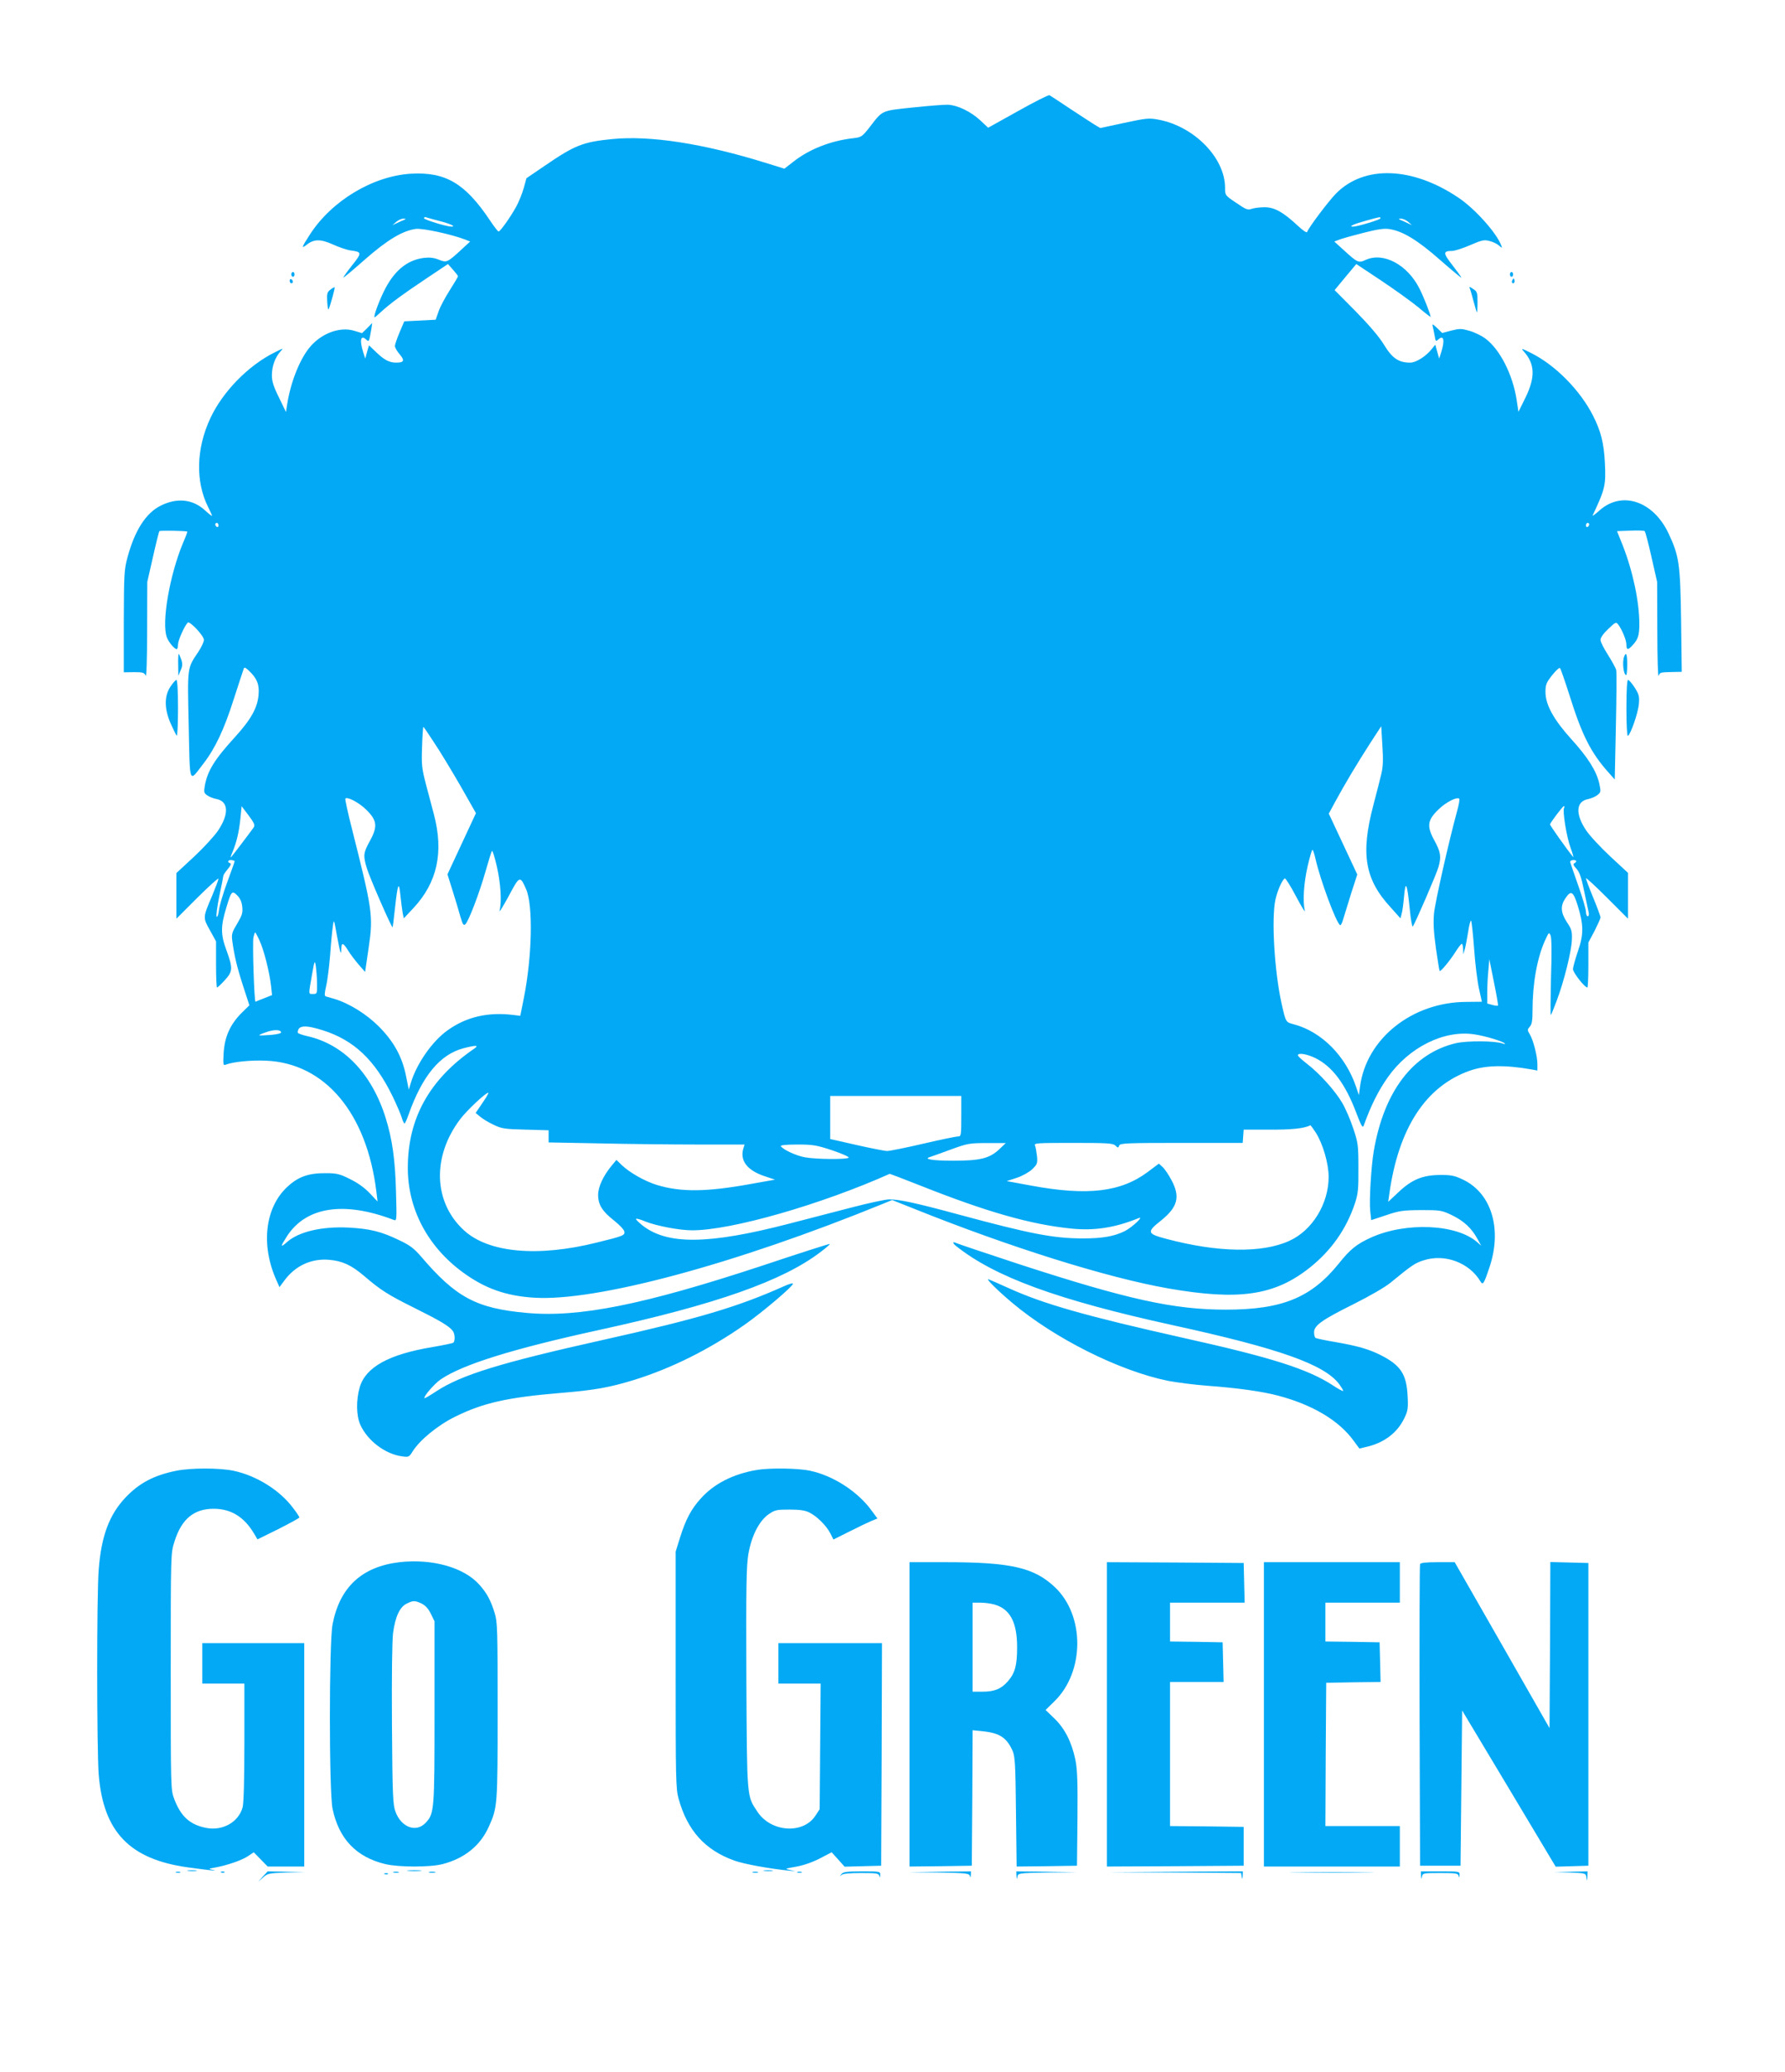<?xml version="1.0" standalone="no"?>
<!DOCTYPE svg PUBLIC "-//W3C//DTD SVG 20010904//EN"
 "http://www.w3.org/TR/2001/REC-SVG-20010904/DTD/svg10.dtd">
<svg version="1.0" xmlns="http://www.w3.org/2000/svg"
 width="1103pt" height="1280pt" viewBox="0 0 1103 1280"
 preserveAspectRatio="xMidYMid meet">
<g transform="translate(0,1280) scale(0.1,-0.1)"
fill="#03a9f4" stroke="none">
<path d="M6291 12114 l-185 -103 -48 45 c-58 54 -140 94 -200 97 -24 1 -122
-7 -218 -17 -196 -21 -184 -15 -265 -120 -49 -62 -52 -64 -105 -70 -139 -16
-272 -69 -369 -146 l-54 -42 -116 36 c-387 120 -713 170 -948 147 -181 -18
-231 -38 -414 -163 l-116 -79 -17 -62 c-10 -34 -31 -87 -48 -117 -37 -66 -97
-150 -107 -150 -5 0 -28 31 -53 68 -153 229 -274 301 -488 289 -235 -14 -489
-166 -624 -374 -53 -82 -56 -92 -21 -65 45 36 86 36 162 2 37 -17 87 -34 109
-37 71 -9 72 -14 9 -93 -31 -39 -55 -73 -53 -75 1 -1 62 49 133 112 139 122
233 178 315 189 43 5 219 -33 305 -66 l30 -12 -54 -50 c-86 -79 -91 -82 -140
-62 -29 12 -57 15 -91 11 -106 -13 -188 -82 -250 -211 -35 -73 -64 -156 -55
-156 2 0 19 14 37 31 55 51 136 111 280 207 l136 91 31 -35 c17 -19 31 -37 31
-41 0 -3 -23 -42 -51 -86 -28 -44 -60 -103 -69 -131 l-18 -51 -97 -5 -97 -5
-29 -68 c-16 -38 -29 -76 -29 -85 1 -10 14 -33 30 -51 32 -38 27 -51 -22 -51
-42 0 -73 16 -122 63 l-46 44 -12 -41 -11 -41 -13 40 c-23 73 -15 108 17 79
20 -18 19 -19 34 66 l5 35 -31 -32 -32 -31 -49 15 c-91 27 -207 -18 -278 -107
-62 -78 -115 -216 -136 -350 l-7 -45 -43 89 c-34 68 -44 101 -44 138 0 55 20
111 53 147 21 22 19 22 -38 -7 -161 -80 -320 -243 -395 -405 -88 -187 -93
-392 -14 -549 13 -26 24 -50 24 -54 0 -4 -20 12 -44 34 -75 69 -173 79 -274
28 -91 -46 -159 -152 -204 -318 -21 -78 -22 -103 -23 -397 l0 -314 63 1 c56 0
64 -3 72 -22 5 -12 9 99 9 279 l1 300 35 154 c19 85 37 157 40 160 5 5 167 2
172 -3 2 -1 -10 -33 -27 -72 -82 -197 -133 -492 -99 -581 11 -30 47 -73 61
-73 4 0 8 13 8 29 0 25 39 113 60 135 12 12 100 -81 100 -107 0 -12 -16 -46
-36 -76 -68 -101 -66 -88 -58 -453 8 -374 0 -353 91 -235 72 93 128 211 187
397 31 96 59 181 62 189 3 11 10 8 30 -10 51 -48 67 -85 62 -148 -6 -82 -46
-154 -146 -264 -127 -139 -171 -210 -187 -304 -6 -37 -4 -43 17 -57 13 -9 39
-19 57 -22 73 -15 77 -92 9 -194 -22 -33 -89 -106 -149 -162 l-109 -101 0
-141 0 -141 130 130 c72 71 130 124 130 117 0 -7 -18 -54 -39 -105 -58 -136
-58 -134 -14 -213 l38 -69 0 -142 c0 -79 3 -143 6 -143 4 0 25 20 48 45 50 55
51 73 10 186 -36 97 -36 147 0 264 30 101 35 106 67 74 18 -18 28 -41 31 -70
4 -38 -1 -53 -31 -104 -32 -53 -36 -65 -31 -105 13 -94 28 -159 66 -277 l40
-123 -50 -49 c-69 -70 -103 -146 -109 -245 -4 -71 -3 -79 12 -73 45 18 158 29
249 25 365 -15 624 -324 683 -811 l7 -59 -48 51 c-31 33 -74 64 -121 87 -64
32 -82 37 -151 37 -104 1 -169 -21 -236 -83 -139 -127 -167 -360 -69 -578 l19
-43 31 42 c67 90 165 136 275 127 82 -7 137 -32 216 -99 104 -89 148 -117 313
-199 157 -78 212 -111 235 -140 15 -18 17 -66 3 -75 -5 -3 -63 -15 -127 -26
-271 -45 -413 -124 -450 -248 -23 -79 -22 -175 4 -233 44 -97 153 -180 256
-194 42 -6 45 -5 66 29 44 71 156 163 264 216 172 85 323 119 647 146 218 18
305 34 459 81 231 72 464 188 681 340 109 76 300 238 300 254 0 6 -26 -2 -57
-16 -286 -128 -531 -200 -1108 -329 -641 -143 -883 -217 -1040 -320 -38 -25
-70 -44 -72 -42 -8 9 60 88 100 116 135 92 442 188 977 305 725 158 1139 304
1373 484 32 24 57 46 55 48 -2 2 -193 -59 -423 -136 -729 -240 -1128 -320
-1452 -290 -310 28 -436 96 -651 348 -43 50 -69 70 -135 101 -111 54 -182 71
-314 78 -164 8 -306 -25 -379 -89 -43 -38 -43 -31 -1 35 118 183 353 219 661
101 18 -7 18 0 13 177 -5 197 -23 322 -64 454 -86 274 -260 455 -486 505 -31
7 -57 17 -57 21 0 46 44 50 157 14 191 -61 319 -183 428 -405 25 -52 51 -112
57 -132 6 -21 14 -38 18 -38 3 0 14 24 24 53 85 241 195 374 341 412 78 20 97
19 65 -3 -276 -189 -410 -430 -410 -736 0 -253 121 -484 338 -644 136 -100
266 -147 441 -158 383 -25 1243 207 2155 579 l59 24 136 -54 c593 -238 1194
-426 1571 -492 436 -76 657 -44 874 129 132 105 225 237 278 395 20 61 23 89
22 220 0 141 -2 156 -32 245 -17 52 -48 124 -69 159 -45 76 -140 181 -217 240
-31 24 -56 47 -56 52 0 18 57 8 108 -17 105 -52 185 -159 252 -336 30 -79 40
-98 46 -83 46 128 92 219 150 301 131 185 346 292 532 265 69 -10 178 -43 191
-57 3 -4 -3 -4 -14 0 -45 17 -219 18 -289 2 -265 -63 -444 -297 -507 -666 -16
-91 -29 -308 -22 -370 l6 -57 91 30 c82 28 104 31 216 32 120 0 128 -1 191
-31 73 -35 122 -80 158 -146 l24 -43 -24 21 c-127 113 -442 127 -658 29 -88
-40 -129 -73 -198 -160 -170 -211 -350 -285 -698 -285 -322 0 -607 63 -1275
280 -206 68 -383 127 -392 132 -23 11 -23 -1 0 -19 241 -192 628 -333 1339
-489 660 -144 938 -243 1029 -365 13 -18 24 -36 24 -41 0 -4 -31 12 -68 37
-154 99 -377 170 -917 290 -598 134 -864 209 -1080 307 -60 27 -117 52 -125
55 -25 10 50 -65 145 -145 263 -221 663 -421 964 -482 53 -10 161 -24 241 -30
188 -14 339 -35 437 -61 212 -56 375 -152 467 -278 l36 -49 42 10 c108 24 190
85 234 174 24 49 26 62 22 142 -7 134 -43 189 -168 252 -72 36 -141 56 -279
80 -61 10 -116 22 -121 25 -6 3 -10 19 -10 35 0 42 47 76 244 174 100 50 195
105 229 133 129 106 152 122 205 138 131 42 282 -15 351 -132 14 -24 22 -11
56 92 77 233 12 451 -160 536 -56 27 -75 31 -142 31 -110 0 -177 -27 -260
-105 l-65 -61 7 49 c57 407 225 665 497 761 98 34 214 37 381 8 l37 -7 0 40
c0 49 -25 147 -47 184 -16 26 -16 29 0 47 13 14 17 38 17 103 0 162 28 320 76
427 25 55 26 56 36 32 6 -16 7 -114 2 -260 -3 -129 -4 -233 -1 -230 3 3 20 44
37 90 46 123 91 306 93 375 2 53 -2 66 -31 109 -38 59 -41 100 -9 147 34 51
48 44 75 -41 38 -123 39 -180 3 -284 -17 -50 -31 -100 -31 -113 0 -21 72 -113
89 -113 3 0 6 63 6 139 l0 139 38 71 c20 40 37 77 37 84 0 7 -20 61 -45 122
-25 60 -45 114 -45 120 0 5 59 -49 130 -120 l130 -130 0 142 0 141 -110 102
c-60 56 -127 128 -149 161 -68 102 -63 179 13 193 19 4 45 15 57 25 22 17 22
21 11 73 -18 77 -71 161 -174 274 -108 120 -158 211 -158 289 0 46 5 58 41
104 23 29 45 49 49 44 4 -4 31 -82 60 -173 76 -242 131 -350 238 -470 l40 -45
7 327 c4 180 5 337 2 350 -4 13 -27 55 -51 93 -25 39 -46 80 -46 92 0 14 18
40 48 68 44 42 48 44 61 28 24 -32 51 -97 51 -125 0 -34 10 -35 37 -5 35 37
43 63 43 131 0 139 -40 327 -103 488 l-35 87 82 3 c44 2 85 1 89 -3 4 -3 23
-75 42 -160 l35 -154 1 -300 c0 -165 4 -291 8 -280 9 22 8 22 87 24 l56 1 -4
318 c-5 351 -12 398 -79 540 -95 198 -287 261 -424 140 -27 -24 -46 -38 -44
-33 78 166 83 187 76 328 -6 120 -25 194 -72 287 -80 159 -234 315 -385 390
-60 30 -63 30 -44 9 69 -77 72 -158 11 -284 l-44 -89 -12 79 c-25 154 -102
305 -190 372 -23 18 -68 40 -99 49 -52 15 -62 15 -114 2 l-56 -15 -32 31 c-26
25 -31 27 -27 11 3 -11 8 -37 12 -58 6 -37 7 -38 24 -23 32 29 40 -6 17 -79
l-13 -40 -12 43 -12 43 -21 -26 c-36 -46 -98 -85 -134 -85 -71 0 -110 26 -161
109 -30 50 -91 121 -176 208 l-130 131 67 81 67 80 152 -101 c84 -56 187 -130
230 -165 42 -36 77 -63 77 -60 0 15 -42 122 -69 175 -74 147 -222 226 -331
177 -46 -21 -50 -19 -140 63 l-55 50 29 11 c16 7 82 25 148 42 90 23 130 29
163 24 82 -12 176 -69 314 -191 72 -63 131 -112 131 -109 0 4 -25 38 -55 77
-59 75 -59 88 -2 88 16 0 66 16 112 36 74 32 87 34 120 25 21 -5 47 -18 58
-28 20 -17 20 -17 14 0 -28 77 -162 227 -265 296 -285 192 -582 202 -756 26
-48 -49 -169 -210 -179 -238 -2 -7 -26 9 -59 40 -89 83 -143 113 -204 113 -29
0 -65 -5 -80 -10 -23 -9 -34 -5 -95 37 -69 46 -69 47 -69 93 0 185 -191 380
-412 421 -59 11 -75 9 -211 -20 l-148 -32 -37 22 c-20 13 -89 57 -152 99 -63
42 -119 79 -125 82 -5 3 -93 -41 -194 -98z m-3576 -679 c67 -17 105 -35 75
-35 -30 0 -170 43 -170 52 0 6 6 8 13 6 6 -3 44 -13 82 -23z m5815 16 c0 -8
-142 -51 -170 -51 -29 0 5 16 78 36 95 26 92 26 92 15z m-6030 -8 c-8 -3 -28
-12 -45 -20 l-30 -14 24 21 c13 11 33 20 45 19 14 0 16 -2 6 -6z m6201 -13
l24 -21 -30 14 c-16 8 -37 17 -45 20 -10 4 -8 6 6 6 12 1 32 -8 45 -19z
m-7351 -1876 c0 -8 -4 -12 -10 -9 -5 3 -10 10 -10 16 0 5 5 9 10 9 6 0 10 -7
10 -16z m8470 7 c0 -6 -4 -13 -10 -16 -5 -3 -10 1 -10 9 0 9 5 16 10 16 6 0
10 -4 10 -9z m-7137 -1349 c36 -53 108 -173 162 -266 l96 -169 -88 -189 -88
-189 32 -102 c18 -56 39 -128 48 -160 14 -47 19 -56 30 -47 20 17 88 195 126
330 18 63 35 119 39 123 4 4 17 -39 30 -95 24 -104 31 -218 17 -273 -4 -16 20
23 55 87 69 130 71 131 109 45 44 -100 37 -416 -14 -672 l-22 -110 -40 5
c-159 20 -293 -11 -410 -95 -94 -67 -190 -205 -226 -323 l-13 -43 -17 84 c-24
120 -76 214 -169 307 -76 76 -182 142 -275 170 -22 6 -45 13 -52 15 -9 3 -8
18 2 63 8 32 19 119 25 193 5 74 13 154 17 179 6 44 7 42 24 -55 22 -115 27
-132 28 -87 1 42 11 40 41 -8 13 -22 43 -61 65 -87 l41 -47 22 150 c29 198 24
229 -104 737 -25 98 -43 181 -40 184 12 13 83 -24 126 -66 70 -67 75 -105 27
-193 -42 -76 -44 -92 -21 -169 15 -53 154 -372 160 -367 1 2 8 53 14 113 17
156 25 178 34 85 4 -41 11 -90 14 -109 l7 -34 60 64 c147 158 188 344 126 579
-11 41 -33 125 -49 185 -26 100 -28 121 -24 233 2 67 6 122 8 122 2 0 32 -44
67 -98z m5853 -191 c-7 -31 -30 -119 -50 -196 -79 -300 -53 -457 108 -631 l60
-67 7 28 c5 15 11 64 15 108 9 104 19 82 35 -76 6 -65 15 -115 19 -110 13 15
148 327 159 368 18 64 13 93 -26 164 -48 88 -43 125 27 192 44 43 114 79 127
65 4 -3 -3 -41 -15 -83 -51 -188 -134 -555 -141 -626 -5 -59 -2 -114 12 -215
11 -76 21 -139 23 -140 5 -7 62 62 96 115 18 29 36 52 41 53 4 0 7 -15 8 -32
l1 -33 9 30 c5 17 14 65 21 108 6 42 15 74 18 70 4 -5 12 -82 19 -173 6 -91
20 -202 30 -247 l18 -81 -96 -1 c-335 -1 -618 -227 -657 -523 l-7 -53 -18 53
c-65 190 -212 338 -382 384 -53 14 -51 11 -78 130 -44 199 -63 521 -38 640 12
54 41 122 58 132 4 3 36 -47 70 -112 34 -64 58 -103 54 -87 -14 54 -7 168 17
273 13 56 26 102 30 102 4 0 12 -25 19 -56 29 -129 127 -394 152 -409 4 -3 13
14 19 37 7 24 29 95 49 159 l38 117 -88 188 -88 188 41 76 c59 108 131 229
212 355 l71 109 7 -118 c6 -88 4 -133 -6 -175z m-6969 -333 c-24 -34 -130
-173 -139 -183 -5 -5 -1 10 10 35 25 61 39 121 48 208 l7 72 43 -57 c36 -48
41 -61 31 -75z m8098 122 c-11 -17 15 -180 40 -247 13 -36 20 -61 16 -57 -41
50 -145 197 -143 202 8 19 78 111 85 112 5 0 6 -4 2 -10z m-8215 -330 c0 -3
-21 -62 -46 -130 -25 -67 -48 -145 -51 -172 -3 -27 -10 -45 -14 -41 -5 5 3 62
16 127 14 65 25 122 25 126 0 5 12 23 27 41 18 21 24 34 15 37 -20 6 -14 21 8
19 11 -1 20 -4 20 -7z m8290 0 c0 -4 -6 -10 -12 -13 -9 -3 -5 -14 13 -33 20
-22 31 -55 48 -139 13 -60 25 -120 28 -132 3 -13 0 -23 -6 -23 -6 0 -11 12
-11 28 0 15 -21 86 -46 157 -25 72 -48 137 -50 145 -4 10 2 16 15 17 12 1 21
-2 21 -7z m-8135 -493 c26 -57 60 -190 70 -278 l6 -56 -48 -19 c-26 -10 -51
-20 -54 -22 -8 -4 -20 361 -13 398 4 16 8 30 11 30 2 0 15 -24 28 -53z m354
-264 c1 -61 0 -63 -24 -63 -30 0 -29 -8 -8 114 17 96 18 98 25 55 3 -24 7 -72
7 -106z m7298 -134 c-1 -3 -17 -2 -34 3 l-33 9 0 67 c0 37 3 99 7 137 l6 70
28 -140 c16 -77 27 -143 26 -146z m-7520 -165 c2 -7 -21 -13 -64 -17 -37 -3
-69 -4 -71 -2 -2 2 16 10 40 18 48 18 90 18 95 1z m1268 -401 c-10 -16 -29
-44 -42 -63 l-24 -35 28 -23 c15 -13 53 -36 83 -50 50 -24 69 -27 198 -30
l142 -4 0 -37 0 -38 317 -6 c174 -4 446 -7 605 -7 l289 0 -7 -22 c-24 -76 22
-137 129 -173 l66 -22 -152 -27 c-270 -49 -429 -51 -577 -6 -73 22 -169 76
-218 123 l-33 32 -29 -35 c-52 -63 -84 -131 -84 -181 0 -61 26 -102 99 -159
33 -26 61 -56 63 -67 4 -24 -5 -28 -168 -68 -367 -92 -673 -64 -824 76 -188
173 -197 455 -22 686 40 53 157 163 173 163 3 0 -3 -12 -12 -27z m2935 -118
c0 -119 -1 -125 -20 -125 -12 0 -108 -20 -216 -45 -107 -25 -207 -45 -222 -45
-15 0 -100 17 -189 37 l-163 37 0 133 0 133 405 0 405 0 0 -125z m2191 -102
c44 -70 79 -191 79 -273 0 -166 -101 -331 -243 -395 -168 -77 -443 -72 -759
12 -121 32 -124 42 -33 114 103 83 119 146 64 249 -17 32 -41 68 -54 80 l-24
22 -68 -51 c-167 -125 -373 -149 -720 -85 l-152 28 61 20 c34 11 75 34 95 52
32 31 35 37 31 81 -3 26 -8 56 -12 66 -8 16 7 17 235 17 210 0 245 -2 261 -16
16 -16 18 -16 24 0 6 14 43 16 384 16 l379 0 3 41 3 41 160 0 c136 -1 213 7
253 27 1 0 16 -20 33 -46z m-1957 -103 c-60 -56 -118 -70 -283 -70 -129 0
-188 10 -144 23 10 3 68 24 128 46 104 38 116 40 225 40 l115 0 -41 -39z
m-1031 -6 c59 -20 105 -40 101 -45 -7 -12 -197 -11 -270 2 -55 10 -135 47
-149 69 -4 6 33 10 102 10 97 0 119 -4 216 -36z m545 -218 c408 -162 681 -240
930 -265 144 -15 272 5 417 64 38 16 -38 -56 -85 -80 -65 -32 -136 -45 -258
-45 -182 0 -325 28 -766 147 -273 74 -373 95 -434 94 -24 -1 -127 -23 -230
-50 -103 -27 -277 -72 -386 -100 -498 -129 -753 -132 -907 -10 -21 17 -39 34
-39 39 0 5 27 -2 59 -16 69 -27 209 -54 288 -54 242 0 793 158 1221 349 1 0
87 -32 190 -73z"/>
<path d="M1800 11105 c0 -8 5 -15 10 -15 6 0 10 7 10 15 0 8 -4 15 -10 15 -5
0 -10 -7 -10 -15z"/>
<path d="M9330 11105 c0 -8 5 -15 10 -15 6 0 10 7 10 15 0 8 -4 15 -10 15 -5
0 -10 -7 -10 -15z"/>
<path d="M1790 11066 c0 -9 5 -16 10 -16 6 0 10 4 10 9 0 6 -4 13 -10 16 -5 3
-10 -1 -10 -9z"/>
<path d="M9346 11071 c-4 -7 -5 -15 -2 -18 9 -9 19 4 14 18 -4 11 -6 11 -12 0z"/>
<path d="M2042 11011 c-20 -15 -23 -24 -20 -76 2 -33 6 -53 9 -45 13 32 40
132 37 135 -2 2 -14 -4 -26 -14z"/>
<path d="M9083 11016 c4 -9 14 -45 23 -79 9 -34 18 -64 20 -66 2 -2 4 25 4 61
0 60 -2 67 -27 83 -24 16 -26 16 -20 1z"/>
<path d="M1101 8693 l1 -68 14 34 c12 26 13 40 4 67 -7 19 -13 34 -16 34 -2 0
-4 -30 -3 -67z"/>
<path d="M10036 8744 c-13 -34 -4 -114 13 -114 3 0 6 29 6 65 0 64 -7 81 -19
49z"/>
<path d="M1053 8558 c-39 -58 -38 -138 2 -228 16 -36 32 -69 37 -74 4 -6 8 70
8 167 0 110 -4 177 -10 177 -5 0 -22 -19 -37 -42z"/>
<path d="M10050 8424 c0 -100 4 -173 9 -170 18 11 63 142 68 196 4 49 1 60
-26 103 -17 26 -35 47 -41 47 -6 0 -10 -63 -10 -176z"/>
<path d="M1090 3715 c-138 -28 -228 -75 -313 -164 -101 -106 -151 -238 -167
-446 -13 -158 -12 -1117 0 -1268 29 -353 191 -522 550 -572 139 -19 195 -25
155 -16 -29 7 -29 7 15 15 76 14 165 45 202 70 l36 24 43 -44 43 -44 113 0
113 0 0 690 0 690 -315 0 -315 0 0 -125 0 -125 130 0 130 0 0 -362 c0 -234 -4
-377 -11 -403 -26 -92 -125 -147 -227 -126 -99 20 -154 70 -195 177 -22 59
-22 60 -22 789 0 730 0 730 23 802 43 139 120 203 242 203 107 0 188 -50 249
-152 l22 -37 130 64 c71 36 129 68 129 71 0 4 -16 29 -37 56 -81 111 -228 203
-371 233 -88 18 -261 18 -352 0z"/>
<path d="M4677 3720 c-146 -25 -265 -85 -347 -177 -59 -65 -92 -128 -127 -238
l-28 -90 0 -730 c0 -670 1 -735 18 -795 54 -197 163 -318 344 -383 61 -22 221
-51 343 -63 l35 -3 -35 8 c-33 7 -30 8 39 20 46 8 103 28 147 51 l73 38 40
-44 40 -45 113 3 113 3 3 688 2 687 -320 0 -320 0 0 -125 0 -125 130 0 131 0
-3 -388 -3 -388 -27 -41 c-76 -115 -275 -101 -358 26 -66 99 -64 77 -68 824
-2 568 0 692 12 765 20 115 66 205 124 247 41 28 50 30 130 30 64 0 97 -5 123
-18 47 -23 106 -82 130 -129 l19 -38 98 49 c53 27 114 56 135 65 l39 16 -34
46 c-85 119 -239 219 -383 249 -75 16 -248 18 -328 5z"/>
<path d="M2468 3150 c-233 -28 -369 -155 -413 -384 -22 -112 -22 -1038 0
-1139 39 -187 147 -299 326 -342 85 -20 277 -20 354 0 135 35 233 114 285 230
54 120 55 127 55 715 0 501 -1 550 -18 605 -25 80 -47 122 -95 176 -95 107
-292 162 -494 139z m138 -256 c22 -11 41 -31 56 -62 l23 -47 0 -560 c0 -609
-1 -628 -55 -685 -58 -62 -150 -29 -186 68 -16 42 -19 95 -22 537 -2 312 1
519 7 569 14 100 41 159 84 180 40 20 51 20 93 0z"/>
<path d="M5620 2210 l0 -940 193 2 192 3 3 419 2 418 68 -7 c100 -11 143 -40
179 -120 15 -35 18 -82 21 -378 l4 -337 186 2 187 3 3 290 c2 231 -1 305 -13
365 -23 109 -65 192 -129 254 l-55 53 55 54 c187 183 188 530 2 705 -128 121
-272 154 -675 154 l-223 0 0 -940z m523 679 c98 -27 142 -109 142 -264 0 -114
-13 -160 -58 -212 -41 -46 -82 -63 -157 -63 l-60 0 0 275 0 275 48 0 c26 0 64
-5 85 -11z"/>
<path d="M6840 2210 l0 -940 423 2 422 3 0 120 0 120 -227 3 -228 2 0 445 0
445 165 0 166 0 -3 123 -3 122 -162 3 -163 2 0 120 0 120 230 0 231 0 -3 123
-3 122 -422 3 -423 2 0 -940z"/>
<path d="M7810 2210 l0 -940 420 0 420 0 0 125 0 125 -230 0 -230 0 2 443 3
442 168 3 168 2 -3 123 -3 122 -167 3 -168 2 0 120 0 120 230 0 230 0 0 125 0
125 -420 0 -420 0 0 -940z"/>
<path d="M8775 3138 c-3 -7 -4 -429 -3 -938 l3 -925 125 0 125 0 5 479 5 480
289 -482 289 -483 101 3 101 3 0 935 0 935 -117 3 -118 3 -2 -513 -3 -513
-293 513 -293 512 -105 0 c-75 0 -106 -4 -109 -12z"/>
<path d="M1163 1243 c15 -2 37 -2 50 0 12 2 0 4 -28 4 -27 0 -38 -2 -22 -4z"/>
<path d="M2523 1243 c20 -2 54 -2 75 0 20 2 3 4 -38 4 -41 0 -58 -2 -37 -4z"/>
<path d="M4723 1243 c15 -2 37 -2 50 0 12 2 0 4 -28 4 -27 0 -38 -2 -22 -4z"/>
<path d="M1088 1233 c6 -2 18 -2 25 0 6 3 1 5 -13 5 -14 0 -19 -2 -12 -5z"/>
<path d="M1368 1233 c7 -3 16 -2 19 1 4 3 -2 6 -13 5 -11 0 -14 -3 -6 -6z"/>
<path d="M1624 1208 l-29 -33 30 27 c29 26 37 27 145 31 l115 3 -116 2 -115 2
-30 -32z"/>
<path d="M2433 1233 c9 -2 23 -2 30 0 6 3 -1 5 -18 5 -16 0 -22 -2 -12 -5z"/>
<path d="M2653 1233 c9 -2 25 -2 35 0 9 3 1 5 -18 5 -19 0 -27 -2 -17 -5z"/>
<path d="M4653 1233 c9 -2 23 -2 30 0 6 3 -1 5 -18 5 -16 0 -22 -2 -12 -5z"/>
<path d="M4928 1233 c6 -2 18 -2 25 0 6 3 1 5 -13 5 -14 0 -19 -2 -12 -5z"/>
<path d="M5199 1223 c-11 -15 -11 -16 1 -5 9 8 50 12 121 12 94 0 108 -2 112
-17 4 -14 5 -12 6 5 1 22 -1 22 -113 22 -96 0 -116 -3 -127 -17z"/>
<path d="M5802 1233 c167 -3 187 -5 191 -21 3 -12 5 -11 6 6 l1 22 -192 -2
-193 -3 187 -2z"/>
<path d="M6281 1213 c2 -24 2 -25 6 -6 4 22 7 23 186 26 l182 2 -187 3 -188 2
1 -27z"/>
<path d="M7257 1233 l412 -3 4 -23 c4 -19 4 -18 6 6 l1 27 -417 -2 -418 -3
412 -2z"/>
<path d="M8018 1233 c116 -2 308 -2 425 0 116 1 21 2 -213 2 -234 0 -329 -1
-212 -2z"/>
<path d="M8781 1213 c2 -24 2 -25 6 -5 4 21 8 22 113 22 95 0 109 -2 113 -17
4 -14 5 -12 6 5 1 22 -1 22 -119 22 l-120 0 1 -27z"/>
<path d="M9702 1233 c97 -4 97 -4 101 -31 4 -25 4 -24 6 6 l1 32 -102 -2 -103
-2 97 -3z"/>
<path d="M2378 1223 c7 -3 16 -2 19 1 4 3 -2 6 -13 5 -11 0 -14 -3 -6 -6z"/>
</g>
</svg>
